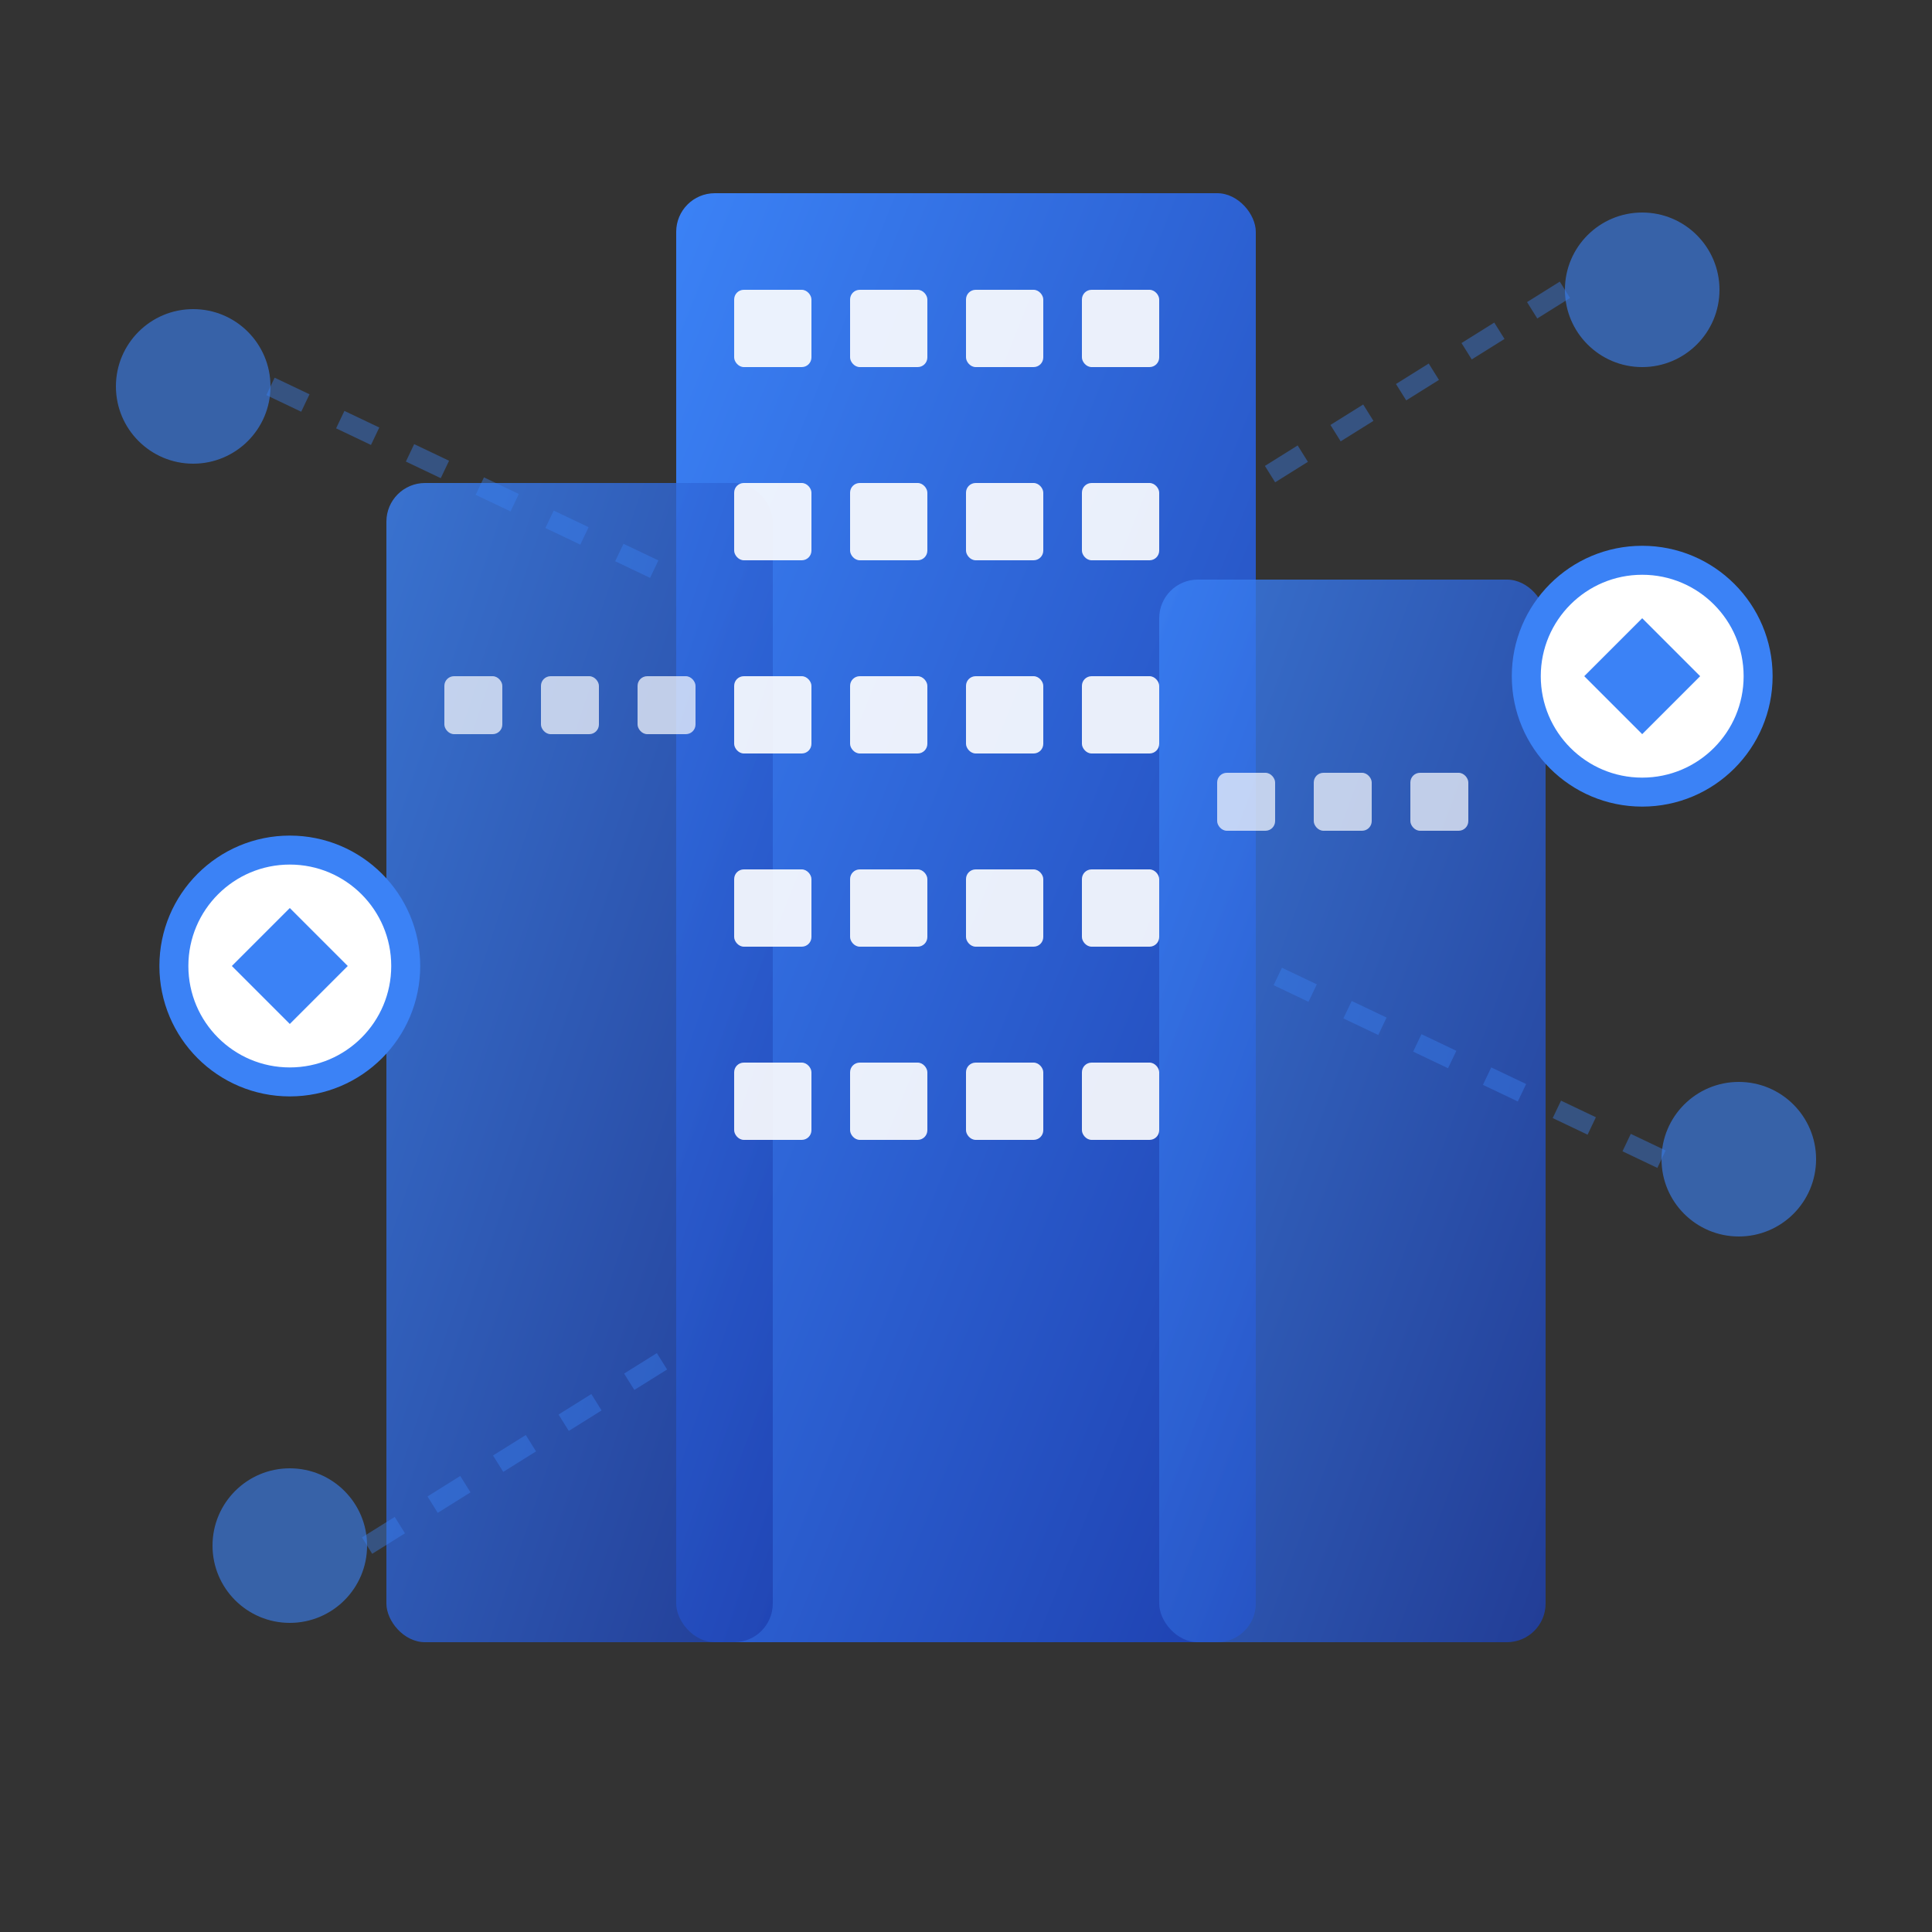 <svg width="80" height="80" viewBox="0 0 100 100" xmlns="http://www.w3.org/2000/svg">
    <rect x="0" y="0" width="100" height="100" fill="#333333" stroke="none"/>
    <defs>
        <linearGradient id="largeBizGrad" x1="0%" y1="0%" x2="100%" y2="100%">
            <stop offset="0%" style="stop-color:#3b82f6;stop-opacity:1" />
            <stop offset="100%" style="stop-color:#1e40af;stop-opacity:1" />
        </linearGradient>
    </defs>
    
    <!-- Main tower -->
    <rect x="35" y="10" width="30" height="75" fill="url(#largeBizGrad)" rx="2"/>
    
    <!-- Side buildings -->
    <rect x="20" y="25" width="20" height="60" fill="url(#largeBizGrad)" opacity="0.8" rx="2"/>
    <rect x="60" y="30" width="20" height="55" fill="url(#largeBizGrad)" opacity="0.8" rx="2"/>
    
    <!-- Windows pattern - main building -->
    <rect x="38" y="15" width="4" height="4" fill="white" opacity="0.9" rx="0.5"/>
    <rect x="44" y="15" width="4" height="4" fill="white" opacity="0.9" rx="0.5"/>
    <rect x="50" y="15" width="4" height="4" fill="white" opacity="0.9" rx="0.5"/>
    <rect x="56" y="15" width="4" height="4" fill="white" opacity="0.9" rx="0.5"/>
    
    <rect x="38" y="25" width="4" height="4" fill="white" opacity="0.9" rx="0.5"/>
    <rect x="44" y="25" width="4" height="4" fill="white" opacity="0.9" rx="0.5"/>
    <rect x="50" y="25" width="4" height="4" fill="white" opacity="0.9" rx="0.5"/>
    <rect x="56" y="25" width="4" height="4" fill="white" opacity="0.9" rx="0.5"/>
    
    <rect x="38" y="35" width="4" height="4" fill="white" opacity="0.9" rx="0.5"/>
    <rect x="44" y="35" width="4" height="4" fill="white" opacity="0.9" rx="0.5"/>
    <rect x="50" y="35" width="4" height="4" fill="white" opacity="0.9" rx="0.5"/>
    <rect x="56" y="35" width="4" height="4" fill="white" opacity="0.9" rx="0.5"/>
    
    <rect x="38" y="45" width="4" height="4" fill="white" opacity="0.9" rx="0.5"/>
    <rect x="44" y="45" width="4" height="4" fill="white" opacity="0.9" rx="0.5"/>
    <rect x="50" y="45" width="4" height="4" fill="white" opacity="0.9" rx="0.5"/>
    <rect x="56" y="45" width="4" height="4" fill="white" opacity="0.9" rx="0.5"/>
    
    <rect x="38" y="55" width="4" height="4" fill="white" opacity="0.9" rx="0.5"/>
    <rect x="44" y="55" width="4" height="4" fill="white" opacity="0.9" rx="0.5"/>
    <rect x="50" y="55" width="4" height="4" fill="white" opacity="0.9" rx="0.5"/>
    <rect x="56" y="55" width="4" height="4" fill="white" opacity="0.9" rx="0.5"/>
    
    <!-- Side building windows -->
    <rect x="23" y="35" width="3" height="3" fill="white" opacity="0.7" rx="0.5"/>
    <rect x="28" y="35" width="3" height="3" fill="white" opacity="0.7" rx="0.5"/>
    <rect x="33" y="35" width="3" height="3" fill="white" opacity="0.7" rx="0.5"/>
    
    <rect x="63" y="40" width="3" height="3" fill="white" opacity="0.7" rx="0.5"/>
    <rect x="68" y="40" width="3" height="3" fill="white" opacity="0.7" rx="0.5"/>
    <rect x="73" y="40" width="3" height="3" fill="white" opacity="0.7" rx="0.5"/>
    
    <!-- Global network connections -->
    <circle cx="10" cy="20" r="4" fill="#3b82f6" opacity="0.6"/>
    <circle cx="90" cy="60" r="4" fill="#3b82f6" opacity="0.6"/>
    <circle cx="15" cy="80" r="4" fill="#3b82f6" opacity="0.6"/>
    <circle cx="85" cy="15" r="4" fill="#3b82f6" opacity="0.6"/>
    
    <!-- Connection lines to main building -->
    <line x1="14" y1="20" x2="35" y2="30" stroke="#3b82f6" stroke-width="1" opacity="0.4" stroke-dasharray="2,2"/>
    <line x1="86" y1="60" x2="65" y2="50" stroke="#3b82f6" stroke-width="1" opacity="0.4" stroke-dasharray="2,2"/>
    <line x1="19" y1="80" x2="35" y2="70" stroke="#3b82f6" stroke-width="1" opacity="0.4" stroke-dasharray="2,2"/>
    <line x1="81" y1="15" x2="65" y2="25" stroke="#3b82f6" stroke-width="1" opacity="0.4" stroke-dasharray="2,2"/>
    
    <!-- Manufacturing/gear symbols -->
    <circle cx="15" cy="50" r="6" fill="white" stroke="#3b82f6" stroke-width="1.5"/>
    <path d="M 12 50 L 15 47 L 18 50 L 15 53 Z" fill="#3b82f6"/>
    <circle cx="15" cy="50" r="2" fill="#3b82f6"/>
    
    <circle cx="85" cy="35" r="6" fill="white" stroke="#3b82f6" stroke-width="1.5"/>
    <path d="M 82 35 L 85 32 L 88 35 L 85 38 Z" fill="#3b82f6"/>
    <circle cx="85" cy="35" r="2" fill="#3b82f6"/>
</svg>